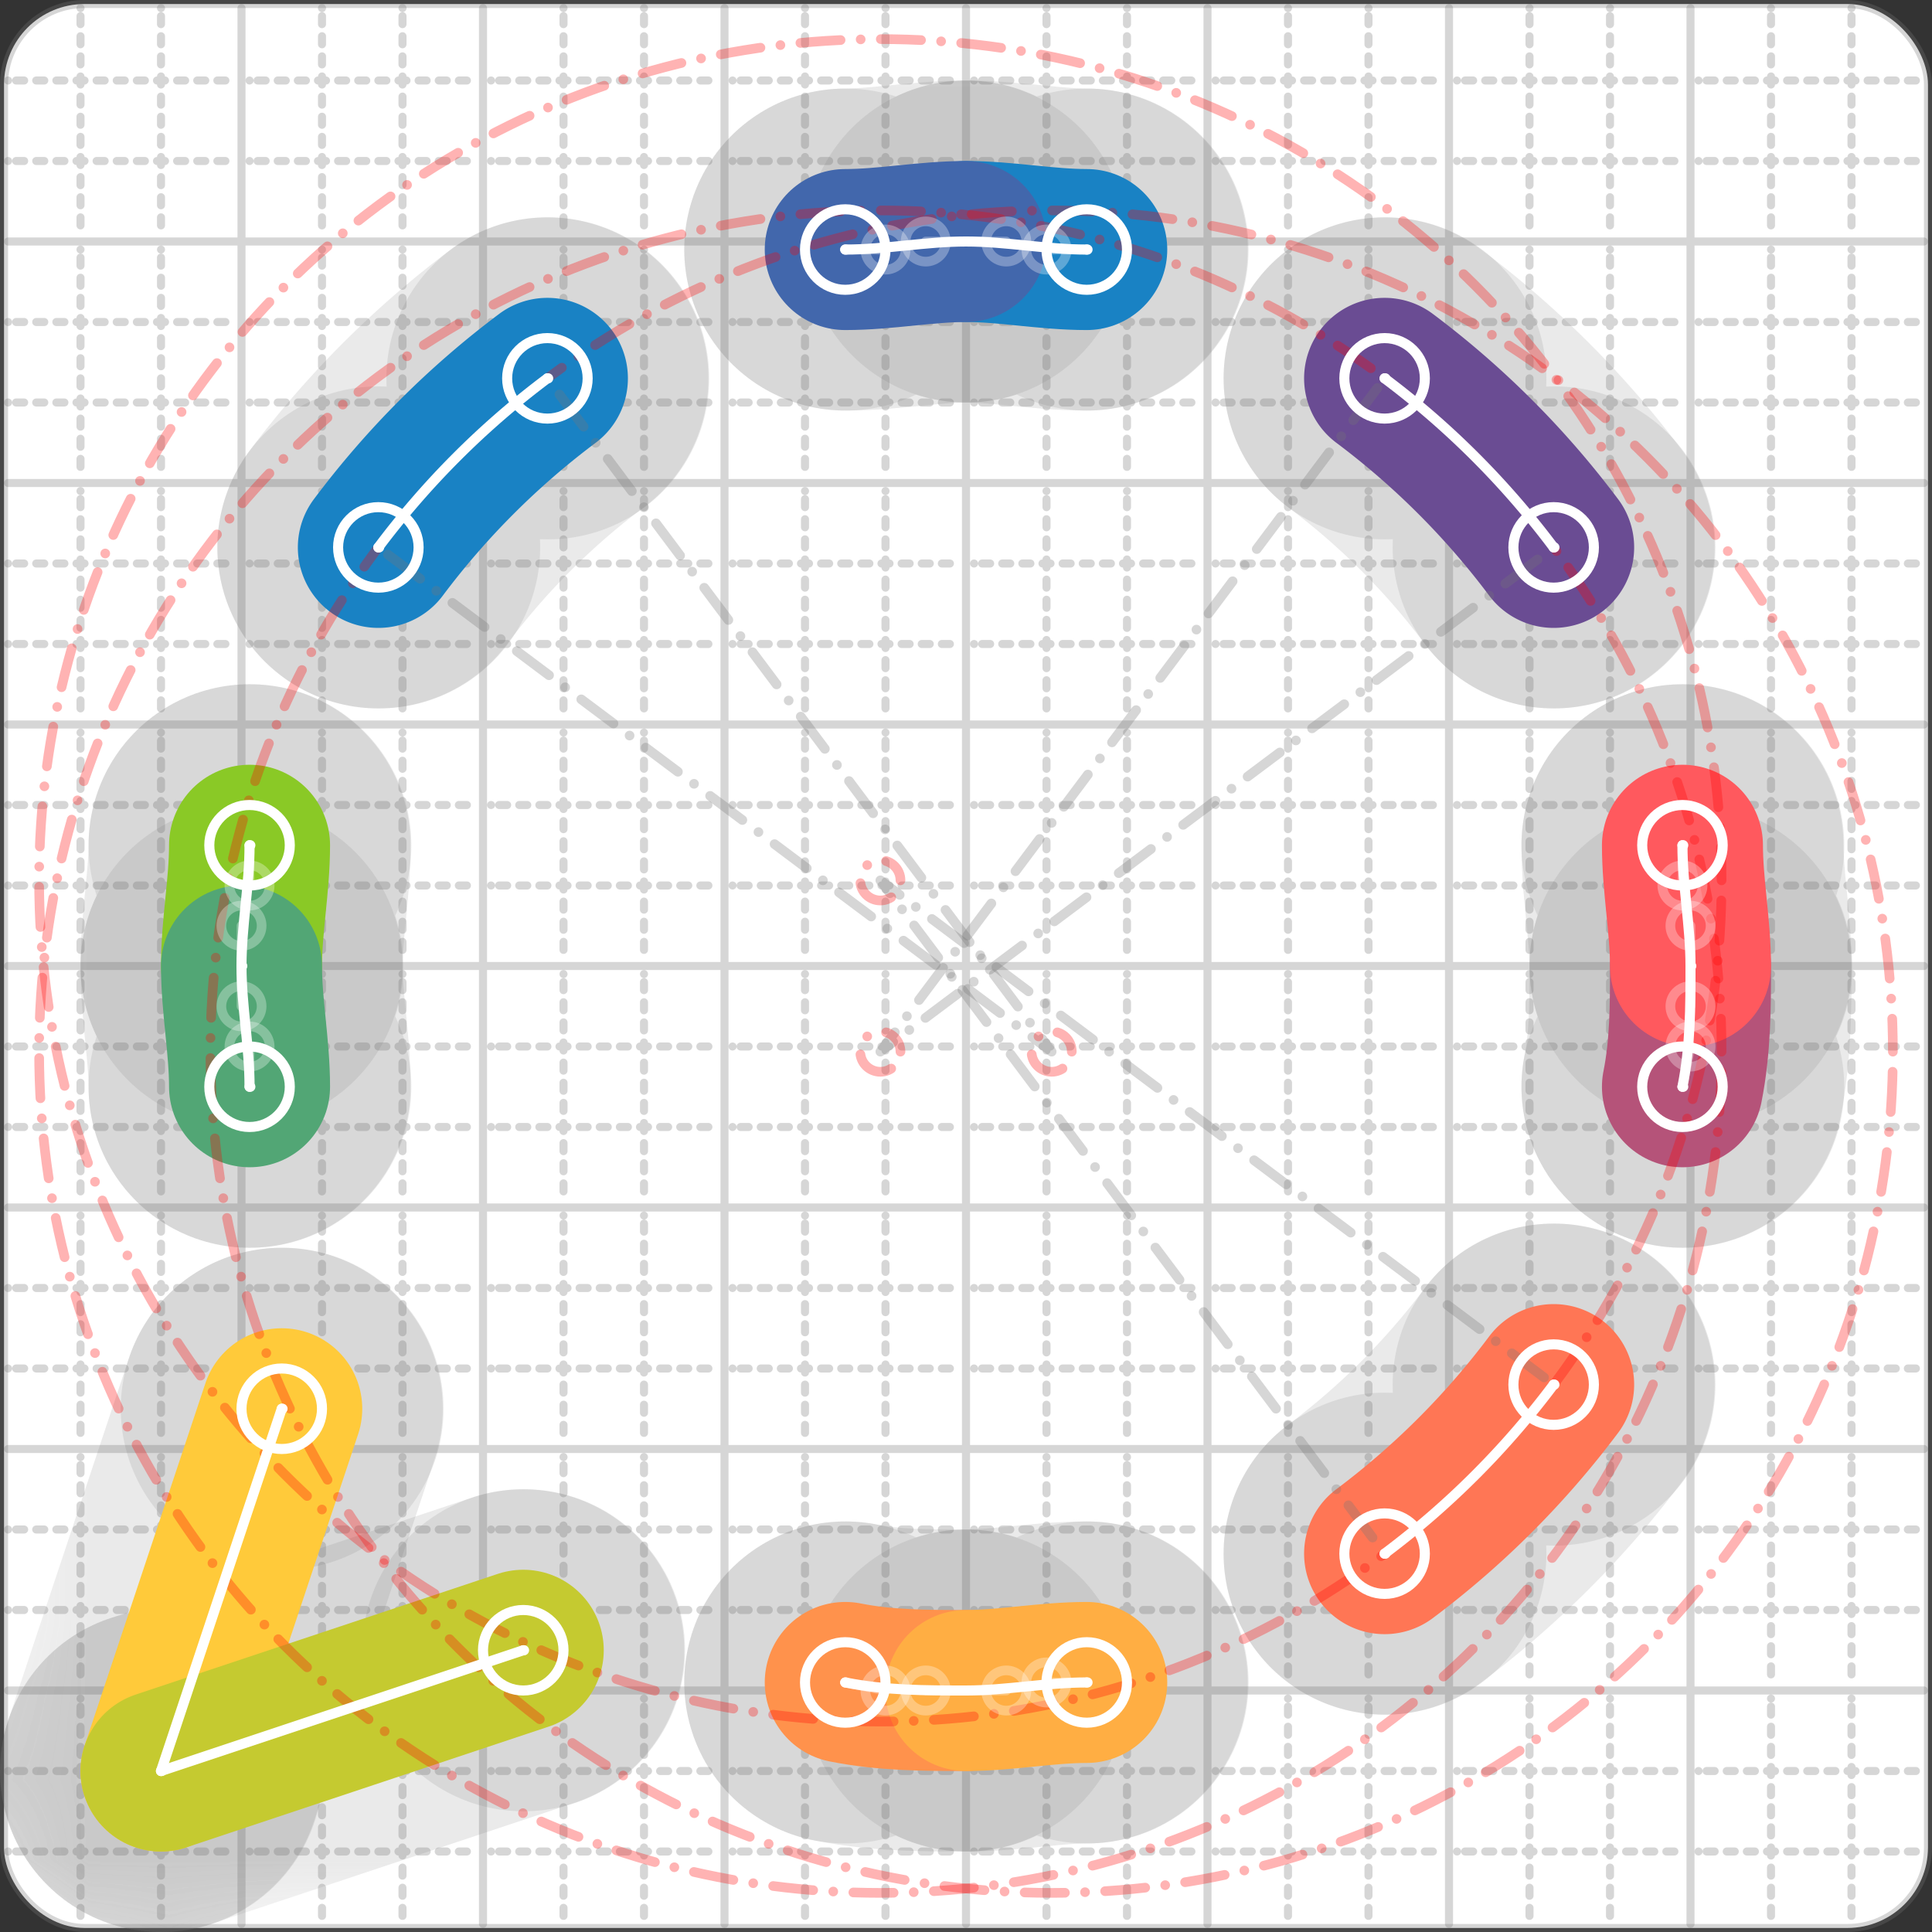 <svg xmlns="http://www.w3.org/2000/svg" width="24" height="24" viewBox="0 0 24 24" fill="none" stroke="currentColor" stroke-width="2" stroke-linecap="round" stroke-linejoin="round"><rect x="0" y="0" width="24" height="24" fill="#333333" stroke="none"/><style>
  @media screen and (prefers-color-scheme: light) {
    .svg-preview-grid-rect { fill: none }
  }
  @media screen and (prefers-color-scheme: dark) {
    .svg-preview-grid-rect { fill: none }
    .svg
    .svg-preview-grid-group,
    .svg-preview-radii-group,
    .svg-preview-shadow-mask-group,
    .svg-preview-shadow-group {
      stroke: #fff;
    }
  }
</style><g class="svg-preview-grid-group" stroke-linecap="butt" stroke-width="0.1" stroke="#777" stroke-opacity="0.3"><rect class="svg-preview-grid-rect" width="23.9" height="23.9" x="0.05" y="0.05" rx="1" fill="#fff"></rect><path stroke-dasharray="0 0.1 0.1 0.15 0.1 0.15 0.1 0.15 0.1 0.15 0.1 0.15 0.1 0.15 0.1 0.15 0.1 0.15 0.1 0.15 0.1 0.15 0.1 0.15 0 0.15" stroke-width="0.1" d="M0.1 1h23.8M1 0.1v23.8M0.1 2h23.8M2 0.1v23.8M0.1 4h23.8M4 0.1v23.8M0.1 5h23.8M5 0.1v23.8M0.1 7h23.8M7 0.1v23.8M0.1 8h23.8M8 0.1v23.8M0.1 10h23.8M10 0.1v23.8M0.1 11h23.8M11 0.1v23.8M0.1 13h23.8M13 0.1v23.8M0.1 14h23.8M14 0.1v23.8M0.1 16h23.8M16 0.1v23.8M0.1 17h23.8M17 0.1v23.8M0.1 19h23.8M19 0.1v23.8M0.1 20h23.8M20 0.1v23.8M0.1 22h23.8M22 0.1v23.8M0.1 23h23.8M23 0.1v23.8"></path><path d="M0.1 3h23.8M3 0.1v23.8M0.1 6h23.8M6 0.1v23.8M0.1 9h23.8M9 0.1v23.8M0.1 12h23.8M12 0.1v23.8M0.1 15h23.8M15 0.1v23.8M0.1 18h23.8M18 0.1v23.8M0.1 21h23.8M21 0.1v23.8"></path></g><g class="svg-preview-shadow-mask-group" stroke-width="4" stroke="#777" stroke-opacity="0.15"><mask id="svg-preview-shadow-mask-0" maskUnits="userSpaceOnUse" stroke-opacity="1" stroke-width="4" stroke="#000"><rect x="0" y="0" width="24" height="24" fill="#fff" stroke="none" rx="1"></rect><path d="M13.5 3.1h.01M12 3h.01M10.5 3.1h.01"></path></mask><mask id="svg-preview-shadow-mask-1" maskUnits="userSpaceOnUse" stroke-opacity="1" stroke-width="4" stroke="#000"><rect x="0" y="0" width="24" height="24" fill="#fff" stroke="none" rx="1"></rect><path d="M19.3 6.8h.01M17.2 4.7h.01"></path></mask><mask id="svg-preview-shadow-mask-2" maskUnits="userSpaceOnUse" stroke-opacity="1" stroke-width="4" stroke="#000"><rect x="0" y="0" width="24" height="24" fill="#fff" stroke="none" rx="1"></rect><path d="M20.9 13.5h.01M21 12h.01M20.9 10.5h.01"></path></mask><mask id="svg-preview-shadow-mask-3" maskUnits="userSpaceOnUse" stroke-opacity="1" stroke-width="4" stroke="#000"><rect x="0" y="0" width="24" height="24" fill="#fff" stroke="none" rx="1"></rect><path d="M17.2 19.3h.01M19.3 17.2h.01"></path></mask><mask id="svg-preview-shadow-mask-4" maskUnits="userSpaceOnUse" stroke-opacity="1" stroke-width="4" stroke="#000"><rect x="0" y="0" width="24" height="24" fill="#fff" stroke="none" rx="1"></rect><path d="M10.5 20.9h.01M12 21h.01M13.5 20.9h.01"></path></mask><mask id="svg-preview-shadow-mask-5" maskUnits="userSpaceOnUse" stroke-opacity="1" stroke-width="4" stroke="#000"><rect x="0" y="0" width="24" height="24" fill="#fff" stroke="none" rx="1"></rect><path d="M3.5 17.5h.01M2 22h.01M6.5 20.5h.01"></path></mask><mask id="svg-preview-shadow-mask-6" maskUnits="userSpaceOnUse" stroke-opacity="1" stroke-width="4" stroke="#000"><rect x="0" y="0" width="24" height="24" fill="#fff" stroke="none" rx="1"></rect><path d="M3.1 10.5h.01M3 12h.01M3.1 13.5h.01"></path></mask><mask id="svg-preview-shadow-mask-7" maskUnits="userSpaceOnUse" stroke-opacity="1" stroke-width="4" stroke="#000"><rect x="0" y="0" width="24" height="24" fill="#fff" stroke="none" rx="1"></rect><path d="M6.8 4.7h.01M4.7 6.8h.01"></path></mask></g><g class="svg-preview-shadow-group" stroke-width="4" stroke="#777" stroke-opacity="0.15"><path mask="url(#svg-preview-shadow-mask-0)" d="M 13.5 3.1 C13 3.1 12.5 3 12 3"></path><path mask="url(#svg-preview-shadow-mask-0)" d="M 12 3 C11.5 3 11 3.1 10.5 3.1"></path><path mask="url(#svg-preview-shadow-mask-1)" d="M 19.3 6.8 A10.45 10.45 0 0 0 17.2 4.7"></path><path mask="url(#svg-preview-shadow-mask-2)" d="M 20.9 13.5 C21 13 21 12.5 21 12"></path><path mask="url(#svg-preview-shadow-mask-2)" d="M 21 12 C21 11.5 20.9 11 20.9 10.5"></path><path mask="url(#svg-preview-shadow-mask-3)" d="M 17.2 19.3 A10.45 10.45 0 0 0 19.3 17.2"></path><path mask="url(#svg-preview-shadow-mask-4)" d="M 10.5 20.9 C11 21 11.5 21 12 21"></path><path mask="url(#svg-preview-shadow-mask-4)" d="M 12 21 C12.5 21 13 20.9 13.5 20.9"></path><path mask="url(#svg-preview-shadow-mask-5)" d="M 3.5 17.5 L 2 22"></path><path mask="url(#svg-preview-shadow-mask-5)" d="M 2 22 L 6.5 20.5"></path><path mask="url(#svg-preview-shadow-mask-6)" d="M 3.1 10.5 C3.1 11 3 11.5 3 12"></path><path mask="url(#svg-preview-shadow-mask-6)" d="M 3 12 C3 12.5 3.1 13 3.1 13.5"></path><path mask="url(#svg-preview-shadow-mask-7)" d="M 6.8 4.7 A10.45 10.45 0 0 0 4.7 6.8"></path><path d="M13.5 3.1h.01M12 3h.01M10.5 3.1h.01M19.3 6.8h.01M17.2 4.7h.01M20.9 13.5h.01M21 12h.01M20.9 10.5h.01M17.2 19.3h.01M19.3 17.2h.01M10.5 20.9h.01M12 21h.01M13.5 20.9h.01M3.5 17.5h.01M2 22h.01M6.5 20.5h.01M3.1 10.5h.01M3 12h.01M3.1 13.5h.01M6.8 4.7h.01M4.7 6.8h.01"></path></g><g class="svg-preview-handles-group" stroke-width="0.12" stroke="#777" stroke-opacity="0.6"><path d="M13.5 3.1 13 3.1"></path><circle cy="3.1" cx="13" r="0.25"></circle><path d="M12 3 12.5 3"></path><circle cy="3" cx="12.5" r="0.25"></circle><path d="M12 3 11.5 3"></path><circle cy="3" cx="11.5" r="0.25"></circle><path d="M10.5 3.1 11 3.1"></path><circle cy="3.1" cx="11" r="0.25"></circle><path d="M20.9 13.5 21 13"></path><circle cy="13" cx="21" r="0.25"></circle><path d="M21 12 21 12.5"></path><circle cy="12.5" cx="21" r="0.25"></circle><path d="M21 12 21 11.5"></path><circle cy="11.5" cx="21" r="0.25"></circle><path d="M20.9 10.5 20.9 11"></path><circle cy="11" cx="20.9" r="0.25"></circle><path d="M10.5 20.9 11 21"></path><circle cy="21" cx="11" r="0.25"></circle><path d="M12 21 11.5 21"></path><circle cy="21" cx="11.5" r="0.25"></circle><path d="M12 21 12.5 21"></path><circle cy="21" cx="12.5" r="0.25"></circle><path d="M13.5 20.9 13 20.9"></path><circle cy="20.9" cx="13" r="0.25"></circle><path d="M3.1 10.5 3.1 11"></path><circle cy="11" cx="3.1" r="0.25"></circle><path d="M3 12 3 11.5"></path><circle cy="11.5" cx="3" r="0.25"></circle><path d="M3 12 3 12.5"></path><circle cy="12.5" cx="3" r="0.25"></circle><path d="M3.1 13.5 3.1 13"></path><circle cy="13" cx="3.1" r="0.25"></circle></g><g class="svg-preview-colored-path-group"><path d="M 13.5 3.1 C13 3.1 12.5 3 12 3" stroke="#1982c4"></path><path d="M 12 3 C11.5 3 11 3.1 10.5 3.1" stroke="#4267AC"></path><path d="M 19.3 6.8 A10.45 10.45 0 0 0 17.2 4.7" stroke="#6a4c93"></path><path d="M 20.9 13.5 C21 13 21 12.5 21 12" stroke="#B55379"></path><path d="M 21 12 C21 11.5 20.9 11 20.9 10.5" stroke="#FF595E"></path><path d="M 17.2 19.3 A10.45 10.45 0 0 0 19.3 17.2" stroke="#FF7655"></path><path d="M 10.5 20.9 C11 21 11.5 21 12 21" stroke="#ff924c"></path><path d="M 12 21 C12.5 21 13 20.9 13.5 20.9" stroke="#FFAE43"></path><path d="M 3.5 17.5 L 2 22" stroke="#ffca3a"></path><path d="M 2 22 L 6.5 20.5" stroke="#C5CA30"></path><path d="M 3.1 10.5 C3.1 11 3 11.5 3 12" stroke="#8ac926"></path><path d="M 3 12 C3 12.5 3.1 13 3.1 13.5" stroke="#52A675"></path><path d="M 6.8 4.7 A10.45 10.45 0 0 0 4.7 6.8" stroke="#1982c4"></path></g><g class="svg-preview-radii-group" stroke-width="0.12" stroke-dasharray="0 0.25 0.25" stroke="#777" stroke-opacity="0.3"><path d="M19.3 6.8 10.936 13.064 17.2 4.7"></path><circle cy="13.064" cx="10.936" r="0.25" stroke-dasharray="0" stroke="red"></circle><circle cy="13.064" cx="10.936" r="10.45" stroke="red"></circle><path d="M17.2 19.3 10.936 10.936 19.3 17.2"></path><circle cy="10.936" cx="10.936" r="0.25" stroke-dasharray="0" stroke="red"></circle><circle cy="10.936" cx="10.936" r="10.45" stroke="red"></circle><path d="M6.8 4.7 13.064 13.064 4.7 6.8"></path><circle cy="13.064" cx="13.064" r="0.25" stroke-dasharray="0" stroke="red"></circle><circle cy="13.064" cx="13.064" r="10.45" stroke="red"></circle></g><g class="svg-preview-control-path-marker-mask-group" stroke-width="1" stroke="#000"><mask id="svg-preview-control-path-marker-mask-0" maskUnits="userSpaceOnUse"><rect x="0" y="0" width="24" height="24" fill="#fff" stroke="none" rx="1"></rect><path d="M13.5 3.1h.01"></path><path d="M12 3h.01"></path></mask><mask id="svg-preview-control-path-marker-mask-1" maskUnits="userSpaceOnUse"><rect x="0" y="0" width="24" height="24" fill="#fff" stroke="none" rx="1"></rect><path d="M12 3h.01"></path><path d="M10.5 3.1h.01"></path></mask><mask id="svg-preview-control-path-marker-mask-2" maskUnits="userSpaceOnUse"><rect x="0" y="0" width="24" height="24" fill="#fff" stroke="none" rx="1"></rect><path d="M19.3 6.8h.01"></path><path d="M17.2 4.7h.01"></path></mask><mask id="svg-preview-control-path-marker-mask-3" maskUnits="userSpaceOnUse"><rect x="0" y="0" width="24" height="24" fill="#fff" stroke="none" rx="1"></rect><path d="M20.9 13.5h.01"></path><path d="M21 12h.01"></path></mask><mask id="svg-preview-control-path-marker-mask-4" maskUnits="userSpaceOnUse"><rect x="0" y="0" width="24" height="24" fill="#fff" stroke="none" rx="1"></rect><path d="M21 12h.01"></path><path d="M20.9 10.5h.01"></path></mask><mask id="svg-preview-control-path-marker-mask-5" maskUnits="userSpaceOnUse"><rect x="0" y="0" width="24" height="24" fill="#fff" stroke="none" rx="1"></rect><path d="M17.2 19.3h.01"></path><path d="M19.3 17.2h.01"></path></mask><mask id="svg-preview-control-path-marker-mask-6" maskUnits="userSpaceOnUse"><rect x="0" y="0" width="24" height="24" fill="#fff" stroke="none" rx="1"></rect><path d="M10.5 20.9h.01"></path><path d="M12 21h.01"></path></mask><mask id="svg-preview-control-path-marker-mask-7" maskUnits="userSpaceOnUse"><rect x="0" y="0" width="24" height="24" fill="#fff" stroke="none" rx="1"></rect><path d="M12 21h.01"></path><path d="M13.5 20.9h.01"></path></mask><mask id="svg-preview-control-path-marker-mask-8" maskUnits="userSpaceOnUse"><rect x="0" y="0" width="24" height="24" fill="#fff" stroke="none" rx="1"></rect><path d="M3.5 17.5h.01"></path><path d="M2 22h.01"></path></mask><mask id="svg-preview-control-path-marker-mask-9" maskUnits="userSpaceOnUse"><rect x="0" y="0" width="24" height="24" fill="#fff" stroke="none" rx="1"></rect><path d="M2 22h.01"></path><path d="M6.5 20.5h.01"></path></mask><mask id="svg-preview-control-path-marker-mask-10" maskUnits="userSpaceOnUse"><rect x="0" y="0" width="24" height="24" fill="#fff" stroke="none" rx="1"></rect><path d="M3.1 10.5h.01"></path><path d="M3 12h.01"></path></mask><mask id="svg-preview-control-path-marker-mask-11" maskUnits="userSpaceOnUse"><rect x="0" y="0" width="24" height="24" fill="#fff" stroke="none" rx="1"></rect><path d="M3 12h.01"></path><path d="M3.1 13.5h.01"></path></mask><mask id="svg-preview-control-path-marker-mask-12" maskUnits="userSpaceOnUse"><rect x="0" y="0" width="24" height="24" fill="#fff" stroke="none" rx="1"></rect><path d="M6.8 4.7h.01"></path><path d="M4.7 6.8h.01"></path></mask></g><g class="svg-preview-control-path-group" stroke="#fff" stroke-width="0.125"><path mask="url(#svg-preview-control-path-marker-mask-0)" d="M 13.5 3.1 C13 3.1 12.5 3 12 3"></path><path mask="url(#svg-preview-control-path-marker-mask-1)" d="M 12 3 C11.5 3 11 3.1 10.5 3.1"></path><path mask="url(#svg-preview-control-path-marker-mask-2)" d="M 19.3 6.8 A10.45 10.45 0 0 0 17.2 4.7"></path><path mask="url(#svg-preview-control-path-marker-mask-3)" d="M 20.9 13.5 C21 13 21 12.5 21 12"></path><path mask="url(#svg-preview-control-path-marker-mask-4)" d="M 21 12 C21 11.5 20.9 11 20.9 10.5"></path><path mask="url(#svg-preview-control-path-marker-mask-5)" d="M 17.2 19.3 A10.45 10.45 0 0 0 19.3 17.2"></path><path mask="url(#svg-preview-control-path-marker-mask-6)" d="M 10.5 20.9 C11 21 11.5 21 12 21"></path><path mask="url(#svg-preview-control-path-marker-mask-7)" d="M 12 21 C12.5 21 13 20.9 13.5 20.9"></path><path mask="url(#svg-preview-control-path-marker-mask-8)" d="M 3.5 17.5 L 2 22"></path><path mask="url(#svg-preview-control-path-marker-mask-9)" d="M 2 22 L 6.5 20.5"></path><path mask="url(#svg-preview-control-path-marker-mask-10)" d="M 3.1 10.5 C3.1 11 3 11.5 3 12"></path><path mask="url(#svg-preview-control-path-marker-mask-11)" d="M 3 12 C3 12.5 3.1 13 3.1 13.5"></path><path mask="url(#svg-preview-control-path-marker-mask-12)" d="M 6.8 4.7 A10.45 10.45 0 0 0 4.7 6.8"></path></g><g class="svg-preview-control-path-marker-group" stroke="#fff" stroke-width="0.125"><path d="M13.5 3.1h.01M12 3h.01M12 3h.01M10.5 3.1h.01M19.3 6.8h.01M17.2 4.7h.01M20.9 13.5h.01M21 12h.01M21 12h.01M20.9 10.5h.01M17.2 19.3h.01M19.3 17.2h.01M10.5 20.9h.01M12 21h.01M12 21h.01M13.5 20.9h.01M3.5 17.5h.01M2 22h.01M2 22h.01M6.5 20.5h.01M3.1 10.5h.01M3 12h.01M3 12h.01M3.1 13.5h.01M6.8 4.7h.01M4.7 6.8h.01"></path><circle cx="13.5" cy="3.1" r="0.5"></circle><circle cx="10.5" cy="3.1" r="0.5"></circle><circle cx="19.3" cy="6.8" r="0.5"></circle><circle cx="17.2" cy="4.7" r="0.5"></circle><circle cx="20.9" cy="13.5" r="0.5"></circle><circle cx="20.9" cy="10.5" r="0.5"></circle><circle cx="17.2" cy="19.3" r="0.5"></circle><circle cx="19.3" cy="17.2" r="0.5"></circle><circle cx="10.5" cy="20.9" r="0.5"></circle><circle cx="13.5" cy="20.9" r="0.5"></circle><circle cx="3.5" cy="17.5" r="0.5"></circle><circle cx="6.5" cy="20.5" r="0.5"></circle><circle cx="3.1" cy="10.5" r="0.5"></circle><circle cx="3.1" cy="13.5" r="0.5"></circle><circle cx="6.8" cy="4.7" r="0.5"></circle><circle cx="4.7" cy="6.8" r="0.5"></circle></g><g class="svg-preview-handles-group" stroke-width="0.12" stroke="#FFF" stroke-opacity="0.3"><path d="M13.5 3.1 13 3.1"></path><circle cy="3.1" cx="13" r="0.25"></circle><path d="M12 3 12.5 3"></path><circle cy="3" cx="12.5" r="0.25"></circle><path d="M12 3 11.5 3"></path><circle cy="3" cx="11.5" r="0.25"></circle><path d="M10.5 3.1 11 3.1"></path><circle cy="3.1" cx="11" r="0.25"></circle><path d="M20.9 13.5 21 13"></path><circle cy="13" cx="21" r="0.25"></circle><path d="M21 12 21 12.5"></path><circle cy="12.5" cx="21" r="0.25"></circle><path d="M21 12 21 11.5"></path><circle cy="11.5" cx="21" r="0.25"></circle><path d="M20.9 10.5 20.9 11"></path><circle cy="11" cx="20.9" r="0.25"></circle><path d="M10.5 20.9 11 21"></path><circle cy="21" cx="11" r="0.25"></circle><path d="M12 21 11.5 21"></path><circle cy="21" cx="11.5" r="0.25"></circle><path d="M12 21 12.5 21"></path><circle cy="21" cx="12.5" r="0.25"></circle><path d="M13.5 20.9 13 20.9"></path><circle cy="20.9" cx="13" r="0.25"></circle><path d="M3.1 10.5 3.1 11"></path><circle cy="11" cx="3.1" r="0.25"></circle><path d="M3 12 3 11.5"></path><circle cy="11.5" cx="3" r="0.25"></circle><path d="M3 12 3 12.5"></path><circle cy="12.5" cx="3" r="0.25"></circle><path d="M3.1 13.5 3.1 13"></path><circle cy="13" cx="3.1" r="0.25"></circle></g></svg>